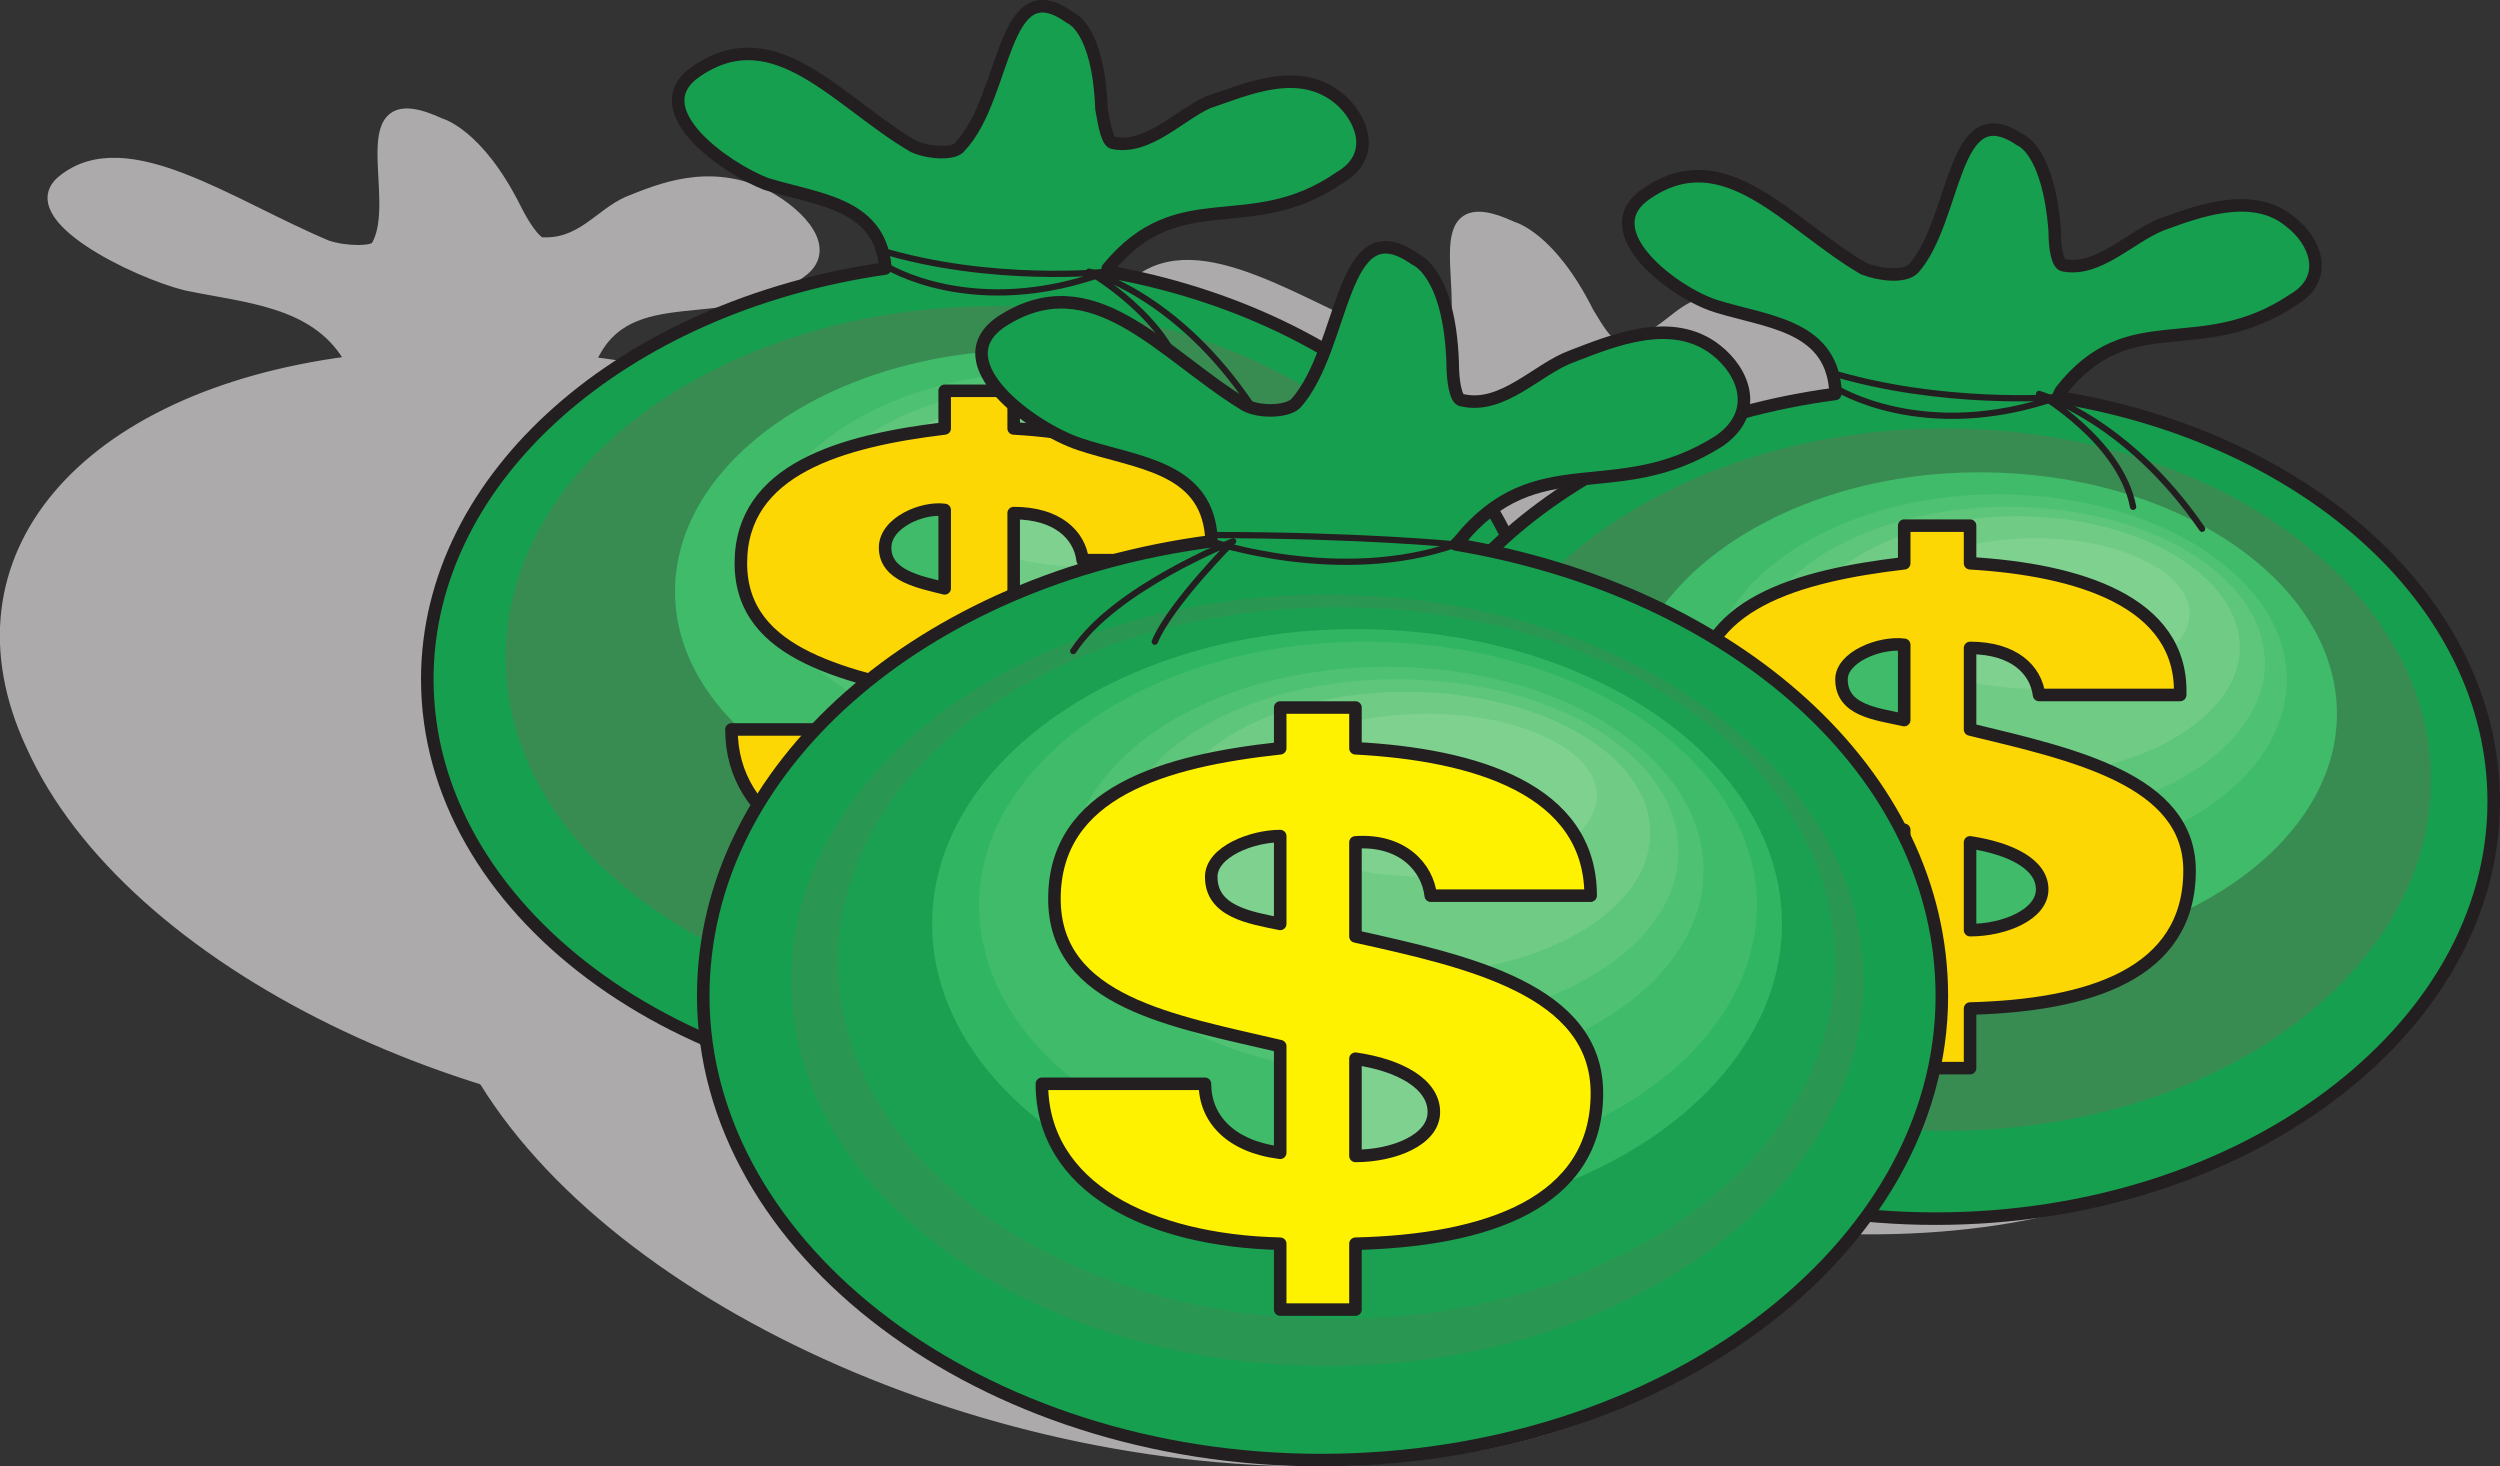<svg xmlns="http://www.w3.org/2000/svg" width="597.951" height="350.732"><rect width="100%" height="100%" fill="#333333" stroke="none"/><path fill="#acaaaa" fill-rule="evenodd" d="M140.45 86.723c69 8.25 133.5 45 153 88.5 23.25 51-21.75 93-100.5 94.5-78.75.75-162-39.75-185.25-91.5-21-45 12.75-83.25 75.75-91.5v-1.5c-8.25-13.5-24.75-14.25-39-17.25-12-3-39.75-16.5-29.25-24.75 15-12 39.75 6 63 15.75 4.5 1.5 11.25 1.5 12 0 6.75-11.25-7.5-39.75 15-29.25 0 0 9 2.25 18 20.25 2.25 4.5 4.5 7.5 6 8.25 9.75.75 14.25-6.75 21-9.75 7.5-3 19.5-8.25 33-1.5 8.25 4.5 15.75 12.75 8.25 18-17.25 13.5-41.25.75-50.25 21l-.75.75"/><path fill="none" stroke="#acaaaa" stroke-linecap="round" stroke-linejoin="round" stroke-miterlimit="10" stroke-width="3" d="M140.45 86.723c69 8.25 133.5 45 153 88.5 23.25 51-21.75 93-100.5 94.5-78.75.75-162-39.75-185.25-91.5-21-45 12.75-83.25 75.75-91.5v-1.5c-8.25-13.5-24.75-14.25-39-17.25-12-3-39.75-16.5-29.25-24.75 15-12 39.75 6 63 15.75 4.5 1.5 11.25 1.5 12 0 6.75-11.25-7.5-39.75 15-29.25 0 0 9 2.25 18 20.25 2.25 4.5 4.5 7.5 6 8.25 9.75.75 14.25-6.75 21-9.75 7.5-3 19.5-8.25 33-1.5 8.25 4.5 15.75 12.75 8.25 18-17.25 13.5-41.25.75-50.25 21zm0 0"/><path fill="#acaaaa" fill-rule="evenodd" d="M396.95 110.723c68.25 9 133.5 45 153.75 89.25 23.25 51-22.5 93-101.25 93.75s-162-39.75-185.25-90.75c-20.25-45 12.75-83.25 75.75-92.25v-.75c-8.25-14.25-24.75-14.25-39-18-12-3-39.75-15.75-29.25-24 15-12.75 39.75 6 63 15 4.5 2.25 11.25 2.25 12 0 6.75-11.25-7.5-39 15-28.5 0 0 9 2.25 18 20.25 2.25 3.75 4.5 7.5 6 7.5 9.75 1.5 14.25-6.75 20.25-9 8.25-3.75 20.25-8.25 33.75-1.5 8.25 4.5 15 12 8.25 18-17.25 13.5-41.25.75-50.25 20.25l-.75.75"/><path fill="none" stroke="#acaaaa" stroke-linecap="round" stroke-linejoin="round" stroke-miterlimit="10" stroke-width="3" d="M396.95 110.723c68.25 9 133.5 45 153.75 89.25 23.25 51-22.5 93-101.25 93.75s-162-39.75-185.25-90.75c-20.25-45 12.75-83.25 75.75-92.25v-.75c-8.25-14.25-24.75-14.25-39-18-12-3-39.75-15.75-29.25-24 15-12.75 39.75 6 63 15 4.5 2.25 11.25 2.25 12 0 6.75-11.25-7.5-39 15-28.5 0 0 9 2.25 18 20.25 2.25 3.75 4.5 7.5 6 7.5 9.75 1.5 14.25-6.75 20.25-9 8.25-3.75 20.25-8.25 33.75-1.5 8.25 4.5 15 12 8.25 18-17.25 13.5-41.25.75-50.25 20.25zm0 0"/><path fill="#acaaaa" fill-rule="evenodd" d="M258.2 145.973c75.75 9 147.75 49.5 170.25 98.25 25.5 57-24.75 103.5-112.5 105-87 .75-179.25-44.25-205.5-101.25-23.25-50.25 14.25-92.25 84.75-102l-.75-1.5c-9-15.75-27-15.75-42.75-19.5-13.5-3-44.25-18-33-27 16.5-13.5 44.25 6.75 70.5 17.25 4.5 1.5 12 2.25 13.5 0 7.5-12.75-8.25-43.5 16.5-32.25 0 0 9.75 2.25 19.5 22.5 2.25 4.5 5.25 8.25 6.75 8.25 11.25 1.5 15.75-6.75 23.25-9.75 9-3.75 21.75-9.75 36-1.5 9.75 4.5 17.25 13.5 9.75 19.5-19.5 15-45.75.75-55.5 23.25l-.75.75"/><path fill="none" stroke="#acaaaa" stroke-linecap="round" stroke-linejoin="round" stroke-miterlimit="10" stroke-width="3" d="M258.2 145.973c75.75 9 147.75 49.5 170.25 98.25 25.5 57-24.75 103.5-112.5 105-87 .75-179.25-44.25-205.5-101.25-23.25-50.25 14.25-92.25 84.75-102l-.75-1.5c-9-15.75-27-15.75-42.75-19.5-13.5-3-44.25-18-33-27 16.5-13.5 44.25 6.75 70.5 17.25 4.5 1.5 12 2.25 13.5 0 7.5-12.75-8.25-43.5 16.5-32.25 0 0 9.75 2.25 19.5 22.5 2.25 4.5 5.25 8.25 6.75 8.25 11.25 1.5 15.75-6.75 23.25-9.75 9-3.75 21.75-9.75 36-1.5 9.75 4.5 17.25 13.5 9.75 19.5-19.5 15-45.75.75-55.5 23.25zm0 0"/><path fill="#179f50" fill-rule="evenodd" d="M264.95 64.973c59.25 10.5 103.5 50.25 103.5 97.5 0 54.75-59.25 99.75-132.75 99.75s-133.5-45-133.5-99.75c0-48.75 47.25-89.25 109.5-98.25v-.75c-1.5-15-16.5-15.75-28.5-19.5-9.75-3.75-30-18-16.5-27 18.75-12.75 33.75 7.5 51.75 18 3 1.5 9.75 2.25 11.25 0 11.25-12 9.75-42.75 26.25-30.75 0 0 6.75 2.25 7.5 21.75.75 4.5 1.5 8.25 3 8.25 8.25 1.5 15.75-6.75 22.5-9.75 9-3 21.75-9 31.5-.75 5.25 4.5 9 13.5 0 18.75-21.75 15-38.25.75-55.5 21.75v.75"/><path fill="none" stroke="#231f20" stroke-linecap="round" stroke-linejoin="round" stroke-miterlimit="10" stroke-width="3" d="M264.95 64.973c59.25 10.5 103.5 50.25 103.5 97.5 0 54.75-59.25 99.75-132.75 99.75s-133.5-45-133.5-99.75c0-48.75 47.25-89.25 109.5-98.25v-.75c-1.5-15-16.5-15.75-28.5-19.5-9.75-3.75-30-18-16.5-27 18.75-12.75 33.75 7.5 51.75 18 3 1.5 9.75 2.25 11.25 0 11.25-12 9.75-42.75 26.25-30.75 0 0 6.75 2.25 7.5 21.75.75 4.5 1.5 8.25 3 8.25 8.25 1.5 15.75-6.75 22.5-9.75 9-3 21.75-9 31.5-.75 5.25 4.5 9 13.5 0 18.75-21.75 15-38.25.75-55.5 21.75zm0 0"/><path fill="#179f50" fill-rule="evenodd" d="M111.2 161.723c0-50.25 55.5-90.75 124.5-90.75 68.25 0 123.75 40.5 123.75 90.75 0 49.5-55.5 90-123.75 90-69 0-124.5-40.5-124.5-90"/><path fill="#388c52" fill-rule="evenodd" d="M120.95 157.223c0-46.5 52.5-84 117-84 63.75 0 116.25 37.5 116.25 84s-52.5 84-116.25 84c-64.5 0-117-37.5-117-84"/><path fill="#388c52" fill-rule="evenodd" d="M131.45 153.473c0-42.75 48-77.25 108-77.25s108.75 34.5 108.75 77.25-48.75 77.25-108.75 77.25-108-34.5-108-77.25"/><path fill="#388c52" fill-rule="evenodd" d="M141.2 149.723c0-39.75 45-71.25 100.5-71.25s100.5 31.5 100.5 71.25c0 38.25-45 70.5-100.5 70.5s-100.5-32.25-100.5-70.5"/><path fill="#388c52" fill-rule="evenodd" d="M151.7 145.223c0-35.25 41.25-63.75 92.25-63.75s92.25 28.5 92.25 63.75-41.25 64.5-92.25 64.5-92.25-29.25-92.25-64.5"/><path fill="#3fbb6a" fill-rule="evenodd" d="M161.45 141.473c0-31.5 38.25-57.75 84.75-57.75s84.75 26.25 84.75 57.75-38.25 57-84.75 57-84.75-25.5-84.75-57"/><path fill="#3fbb6a" fill-rule="evenodd" d="M171.2 137.723c0-28.5 34.5-51 77.25-51s76.5 22.5 76.5 51c0 27.75-33.75 50.25-76.5 50.25s-77.25-22.5-77.25-50.25"/><path fill="#4fc172" fill-rule="evenodd" d="M181.7 133.223c0-24 30.75-44.25 69-44.25s68.25 20.25 68.25 44.25c0 24.75-30 44.25-68.25 44.25s-69-19.5-69-44.25"/><path fill="#5ec67a" fill-rule="evenodd" d="M191.45 129.473c0-21 27.75-37.5 61.5-37.5s60.75 16.5 60.75 37.5-27 37.5-60.75 37.5-61.5-16.5-61.5-37.5"/><path fill="#70cc85" fill-rule="evenodd" d="M201.95 125.723c0-17.25 24-31.5 53.25-31.5s52.5 14.25 52.5 31.5c0 16.5-23.25 30.75-52.5 30.75s-53.25-14.25-53.25-30.75"/><path fill="#70cc85" fill-rule="evenodd" d="M211.7 121.223c0-13.5 20.25-24 45.75-24 24.75 0 44.25 10.5 44.25 24s-19.5 24.75-44.25 24.75c-25.5 0-45.75-11.25-45.75-24.75"/><path fill="#7fd190" fill-rule="evenodd" d="M222.2 117.473c0-9.75 16.5-18 36.75-18 21 0 37.5 8.25 37.5 18s-16.5 18-37.5 18c-20.25 0-36.75-8.25-36.75-18"/><path fill="none" stroke="#231f20" stroke-linecap="round" stroke-linejoin="round" stroke-miterlimit="10" stroke-width="1.5" d="M211.7 63.473s21 13.5 53.25 1.5c0 0-27.75 3-54.75-5.25"/><path fill="#fdd704" fill-rule="evenodd" d="M225.95 93.473h16.5v9c25.5 1.5 50.25 9 50.25 31.5h-33.75c-.75-6-6-11.25-16.5-11.25v20.25c24.75 5.25 52.5 12 52.5 33.75 0 24-24 31.5-52.5 32.25v14.25h-16.5v-14.25c-27.75-.75-51-12-51-34.5h35.25c0 7.5 6 13.5 15.75 15v-22.5c-22.5-5.25-48.75-9.75-48.75-32.25s24-29.25 48.75-32.25v-9"/><path fill="none" stroke="#231f20" stroke-linecap="round" stroke-linejoin="round" stroke-miterlimit="10" stroke-width="3" d="M225.95 93.473h16.5v9c25.5 1.5 50.25 9 50.25 31.5h-33.75c-.75-6-6-11.25-16.5-11.25v20.25c24.75 5.25 52.5 12 52.5 33.75 0 24-24 31.5-52.5 32.25v14.25h-16.5v-14.25c-27.75-.75-51-12-51-34.5h35.25c0 7.5 6 13.5 15.75 15v-22.5c-22.5-5.25-48.75-9.75-48.75-32.25s24-29.25 48.75-32.25zm0 0"/><path fill="#acaaaa" fill-rule="evenodd" d="M242.45 190.223c8.25 0 17.25-3.75 17.25-9.75s-7.5-9.75-17.25-11.25v21"/><path fill="none" stroke="#231f20" stroke-linecap="round" stroke-linejoin="round" stroke-miterlimit="10" stroke-width="3" d="M242.45 190.223c8.25 0 17.25-3.75 17.25-9.75s-7.5-9.75-17.25-11.25zm0 0"/><path fill="#3fbb6a" fill-rule="evenodd" d="M225.95 121.973c-5.25-.75-14.25 3-14.25 9 0 6.75 8.25 8.25 14.25 9.75v-18.75"/><path fill="none" stroke="#231f20" stroke-linecap="round" stroke-linejoin="round" stroke-miterlimit="10" stroke-width="3" d="M225.95 121.973c-5.25-.75-14.25 3-14.25 9 0 6.75 8.25 8.25 14.25 9.75zm0 0"/><path fill="#179f50" fill-rule="evenodd" d="M492.2 94.973c60 9.75 104.25 49.5 104.25 96.75 0 54.75-60 99.75-133.5 99.75s-133.5-45-133.5-99.75c0-48.75 47.25-89.25 109.5-97.5v-1.5c-1.5-15-16.5-15.75-28.5-19.5-9.75-3-30-18-16.5-27 18.75-12.75 33.75 7.5 51.75 18 3.75 1.5 9.75 2.25 12 0 10.5-12 9-42 25.5-30.75 0 0 6.75 2.25 8.25 21.75 0 4.5.75 8.25 2.25 8.25 8.25 1.5 15.75-6.75 23.25-9.75 8.25-3 21.75-8.25 30.75-.75 6 4.5 9.75 13.5.75 18.75-22.5 15-39 .75-55.5 21.75l-.75 1.5"/><path fill="none" stroke="#231f20" stroke-linecap="round" stroke-linejoin="round" stroke-miterlimit="10" stroke-width="3" d="M492.2 94.973c60 9.75 104.25 49.5 104.25 96.75 0 54.75-60 99.75-133.5 99.75s-133.5-45-133.5-99.75c0-48.75 47.25-89.25 109.5-97.5v-1.5c-1.5-15-16.5-15.75-28.5-19.5-9.75-3-30-18-16.5-27 18.75-12.75 33.75 7.5 51.75 18 3.75 1.5 9.75 2.25 12 0 10.5-12 9-42 25.5-30.75 0 0 6.75 2.25 8.25 21.75 0 4.5.75 8.25 2.25 8.25 8.25 1.5 15.75-6.75 23.25-9.75 8.25-3 21.75-8.25 30.75-.75 6 4.5 9.75 13.5.75 18.75-22.5 15-39 .75-55.5 21.75zm0 0"/><path fill="#179f50" fill-rule="evenodd" d="M338.45 190.223c0-49.5 55.5-90 124.5-90s124.5 40.5 124.5 90c0 50.25-55.5 91.5-124.5 91.5s-124.5-41.25-124.5-91.5"/><path fill="#388c52" fill-rule="evenodd" d="M348.2 186.473c0-45.75 52.5-84 117-84s116.25 38.25 116.25 84c0 46.5-51.75 84-116.25 84s-117-37.5-117-84"/><path fill="#388c52" fill-rule="evenodd" d="M358.7 182.723c0-42.75 48.75-77.25 108.75-77.25s108 34.5 108 77.25-48 77.25-108 77.25-108.75-34.5-108.75-77.25"/><path fill="#388c52" fill-rule="evenodd" d="M368.45 178.223c0-38.25 45-70.5 101.25-70.5 55.5 0 100.5 32.25 100.5 70.5 0 39.75-45 71.25-100.5 71.25-56.25 0-101.25-31.5-101.25-71.25"/><path fill="#388c52" fill-rule="evenodd" d="M378.95 174.473c0-35.25 41.25-63.75 92.25-63.75 51.75 0 93 28.5 93 63.75s-41.25 64.5-93 64.5c-51 0-92.25-29.25-92.25-64.5"/><path fill="#3fbb6a" fill-rule="evenodd" d="M388.7 170.723c0-31.5 38.25-57.75 84.75-57.75 47.25 0 85.5 26.25 85.5 57.75s-38.25 57.75-85.5 57.75c-46.5 0-84.75-26.25-84.75-57.75"/><path fill="#3fbb6a" fill-rule="evenodd" d="M399.2 166.973c0-28.5 33.75-51 76.5-51s77.25 22.5 77.25 51c0 27.75-34.5 50.25-77.25 50.25s-76.5-22.5-76.5-50.25"/><path fill="#4fc172" fill-rule="evenodd" d="M408.95 162.473c0-24 30.75-44.25 69-44.25s69 20.25 69 44.25c0 24.75-30.75 44.25-69 44.25s-69-19.5-69-44.25"/><path fill="#5ec67a" fill-rule="evenodd" d="M418.7 158.723c0-21 27.75-37.5 61.5-37.5s61.5 16.5 61.5 37.5c0 20.25-27.75 37.5-61.5 37.5s-61.5-17.25-61.5-37.5"/><path fill="#70cc85" fill-rule="evenodd" d="M429.2 154.973c0-17.25 24-31.5 53.25-31.5s53.25 14.25 53.25 31.5c0 16.5-24 30.75-53.25 30.75s-53.25-14.25-53.25-30.75"/><path fill="#70cc85" fill-rule="evenodd" d="M439.7 150.473c0-12.75 19.5-24 45-24 24.75 0 45 11.25 45 24 0 13.5-20.25 24.75-45 24.75-25.5 0-45-11.25-45-24.75"/><path fill="#7fd190" fill-rule="evenodd" d="M449.45 146.723c0-9.75 16.5-18 37.5-18 20.25 0 36.75 8.25 36.75 18s-16.5 18-36.75 18c-21 0-37.5-8.25-37.5-18"/><path fill="none" stroke="#231f20" stroke-linecap="round" stroke-linejoin="round" stroke-miterlimit="10" stroke-width="1.5" d="M438.95 92.723s21 13.5 53.25 2.25c0 0-27.75 2.25-54.75-6"/><path fill="none" stroke="#231f20" stroke-linecap="round" stroke-linejoin="round" stroke-miterlimit="10" stroke-width="1.5" d="M526.7 126.473c-18-26.25-39-32.25-39-32.25s19.5 11.25 22.5 27"/><path fill="#fdd704" fill-rule="evenodd" d="M455.45 125.723h15.75v9c25.5 1.5 51 9 50.25 31.5H487.7c-.75-6-6-11.25-16.5-11.25v19.5c24.75 6 52.5 12 52.5 33.75 0 24.75-24 32.25-52.5 33v14.25h-15.75v-14.25c-28.5-.75-51.75-12-51.75-34.5h35.25c0 7.5 6 13.5 16.5 15v-23.25c-23.25-5.25-49.5-9.75-49.5-31.5 0-22.5 24-29.25 49.5-32.25v-9"/><path fill="none" stroke="#231f20" stroke-linecap="round" stroke-linejoin="round" stroke-miterlimit="10" stroke-width="3" d="M455.45 125.723h15.75v9c25.5 1.5 51 9 50.25 31.5H487.7c-.75-6-6-11.25-16.5-11.25v19.5c24.75 6 52.5 12 52.5 33.75 0 24.75-24 32.25-52.5 33v14.25h-15.75v-14.25c-28.5-.75-51.75-12-51.75-34.5h35.25c0 7.5 6 13.5 16.5 15v-23.25c-23.25-5.25-49.5-9.75-49.5-31.5 0-22.5 24-29.25 49.5-32.25zm0 0"/><path fill="#3fbb6a" fill-rule="evenodd" d="M471.2 222.473c8.25 0 17.25-3.75 17.25-9.75s-7.5-9.75-17.25-11.25v21"/><path fill="none" stroke="#231f20" stroke-linecap="round" stroke-linejoin="round" stroke-miterlimit="10" stroke-width="3" d="M471.2 222.473c8.25 0 17.25-3.75 17.25-9.75s-7.5-9.75-17.25-11.25zm0 0"/><path fill="#3fbb6a" fill-rule="evenodd" d="M455.45 154.223c-6-.75-15 3-15 8.25 0 7.5 8.25 8.25 15 9.75v-18"/><path fill="none" stroke="#231f20" stroke-linecap="round" stroke-linejoin="round" stroke-miterlimit="10" stroke-width="3" d="M455.45 154.223c-6-.75-15 3-15 8.25 0 7.5 8.25 8.25 15 9.75zm0 0"/><path fill="none" stroke="#231f20" stroke-linecap="round" stroke-linejoin="round" stroke-miterlimit="10" stroke-width="1.5" d="M299.45 97.223c-18-27-39-32.25-39-32.25s19.5 11.25 22.5 26.25"/><path fill="#179f50" fill-rule="evenodd" d="M348.2 130.223c66.75 11.25 116.25 54.75 116.25 108 0 60.75-66.75 111-148.5 111-81 0-147.75-50.25-147.75-111 0-54.75 52.5-99.75 121.5-108.75v-1.5c-1.5-16.5-18-17.25-31.5-21.75-11.25-3.75-33-19.5-18.75-29.25 21.75-14.25 38.25 7.5 57.75 19.5 3 2.25 10.5 2.25 12.75 0 12-13.5 10.5-47.25 28.5-34.5 0 0 8.25 3 9 24.75 0 4.5.75 9 2.25 9 9.75 2.25 18-7.5 26.25-10.5 9.75-3.75 24-9.75 34.5-1.5 6.75 5.25 10.5 15 .75 21.75-24.75 15.75-43.5.75-62.25 24l-.75.75"/><path fill="none" stroke="#231f20" stroke-linecap="round" stroke-linejoin="round" stroke-miterlimit="10" stroke-width="3" d="M348.2 130.223c66.75 11.25 116.25 54.75 116.25 108 0 60.75-66.75 111-148.5 111-81 0-147.75-50.25-147.75-111 0-54.75 52.5-99.75 121.5-108.75v-1.5c-1.5-16.5-18-17.25-31.5-21.75-11.25-3.75-33-19.5-18.75-29.25 21.75-14.25 38.25 7.5 57.75 19.5 3 2.25 10.5 2.25 12.75 0 12-13.5 10.5-47.25 28.5-34.5 0 0 8.25 3 9 24.75 0 4.5.75 9 2.25 9 9.75 2.25 18-7.5 26.25-10.5 9.75-3.75 24-9.75 34.5-1.5 6.75 5.25 10.5 15 .75 21.75-24.75 15.75-43.5.75-62.25 24zm0 0"/><path fill="#179f50" fill-rule="evenodd" d="M177.95 238.973c0-55.5 61.5-99.75 136.5-99.75 75.75 0 137.25 44.25 137.25 99.75 0 54.75-61.5 99.75-137.25 99.75-75 0-136.5-45-136.5-99.75"/><path fill="#299651" fill-rule="evenodd" d="M189.2 234.473c0-51 57.75-92.25 128.25-92.25s128.25 41.25 128.25 92.25-57.75 92.25-128.25 92.25-128.25-41.25-128.25-92.25"/><path fill="#1ba052" fill-rule="evenodd" d="M200.45 229.973c0-47.25 53.25-84.75 119.25-84.75s119.25 37.5 119.25 84.75-53.25 85.5-119.25 85.5-119.25-38.25-119.25-85.5"/><path fill="#1ba052" fill-rule="evenodd" d="M211.7 225.473c0-42.75 49.5-77.25 110.25-77.25 61.5 0 111 34.5 111 77.25 0 43.5-49.5 78-111 78-60.75 0-110.25-34.5-110.25-78"/><path fill="#30b662" fill-rule="evenodd" d="M222.95 220.973c0-39 45.75-70.5 101.25-70.5 56.25 0 102 31.5 102 70.5s-45.75 71.25-102 71.25c-55.5 0-101.25-32.25-101.25-71.25"/><path fill="#3fbb6a" fill-rule="evenodd" d="M234.2 216.473c0-34.5 41.25-63 92.25-63 51.75 0 93.75 28.5 93.75 63 0 35.25-42 63.75-93.75 63.75-51 0-92.25-28.5-92.25-63.75"/><path fill="#3fbb6a" fill-rule="evenodd" d="M244.7 212.723c0-31.5 38.25-56.25 84.75-56.25s84 24.75 84 56.25c0 30.75-37.5 55.5-84 55.5s-84.75-24.75-84.75-55.5"/><path fill="#4fc172" fill-rule="evenodd" d="M255.95 208.223c0-27 33.75-48.75 75.75-48.75s75.75 21.75 75.75 48.75-33.75 48.75-75.75 48.75-75.75-21.75-75.75-48.75"/><path fill="#5ec67a" fill-rule="evenodd" d="M267.2 203.723c0-23.25 30-41.25 66.75-41.25 37.5 0 67.5 18 67.5 41.25 0 22.5-30 41.25-67.5 41.25-36.75 0-66.75-18.75-66.75-41.25"/><path fill="#70cc85" fill-rule="evenodd" d="M278.45 199.223c0-18.75 25.5-33.75 57.75-33.75s58.5 15 58.5 33.75-26.25 33.75-58.5 33.75-57.75-15-57.75-33.75"/><path fill="#70cc85" fill-rule="evenodd" d="M288.95 194.723c0-15 22.5-26.25 49.5-26.25 27.75 0 50.25 11.25 50.25 26.25s-22.5 27-50.25 27c-27 0-49.5-12-49.5-27"/><path fill="#7fd190" fill-rule="evenodd" d="M300.2 190.223c0-10.5 18-19.5 41.25-19.5 22.5 0 40.5 9 40.5 19.5 0 11.25-18 19.5-40.5 19.5-23.25 0-41.25-8.25-41.25-19.5"/><path fill="none" stroke="#231f20" stroke-linecap="round" stroke-linejoin="round" stroke-miterlimit="10" stroke-width="1.5" d="M289.7 129.473s30.75 10.5 58.5.75c0 0-22.5-2.25-58.5-2.25"/><path fill="none" stroke="#231f20" stroke-linecap="round" stroke-linejoin="round" stroke-miterlimit="10" stroke-width="1.5" d="M256.7 155.723c9.75-15 38.25-26.25 38.25-26.25s-15 15-18.75 24"/><path fill="#fff200" fill-rule="evenodd" d="M306.2 169.223h18v9.75c28.5 1.5 56.25 9.75 56.25 35.25H342.2c-.75-6.75-6.75-13.5-18-12.75v22.5c27 6 57.75 12.75 57.75 37.5 0 26.25-26.25 35.25-57.75 36v15.75h-18v-15.75c-31.5-.75-57-13.5-57-38.25h39c0 8.25 6 15 18 16.5v-25.5c-25.5-6-54-10.5-54-35.25 0-25.5 26.25-33 54-36v-9.75"/><path fill="none" stroke="#231f20" stroke-linecap="round" stroke-linejoin="round" stroke-miterlimit="10" stroke-width="3" d="M306.2 169.223h18v9.75c28.5 1.5 56.25 9.75 56.25 35.25H342.2c-.75-6.75-6.75-13.5-18-12.75v22.5c27 6 57.75 12.75 57.75 37.5 0 26.25-26.25 35.25-57.75 36v15.75h-18v-15.75c-31.5-.75-57-13.5-57-38.25h39c0 8.25 6 15 18 16.5v-25.5c-25.5-6-54-10.5-54-35.25 0-25.5 26.25-33 54-36zm0 0"/><path fill="#7fd190" fill-rule="evenodd" d="M324.2 276.473c9 0 18.75-3.75 18.75-10.5s-8.25-11.25-18.75-12.75v23.25"/><path fill="none" stroke="#231f20" stroke-linecap="round" stroke-linejoin="round" stroke-miterlimit="10" stroke-width="3" d="M324.2 276.473c9 0 18.75-3.75 18.75-10.5s-8.25-11.25-18.75-12.75zm0 0"/><path fill="#7fd190" fill-rule="evenodd" d="M306.2 199.973c-6.75 0-16.5 3.75-16.5 9.75 0 8.25 9 9.75 16.5 11.25v-21"/><path fill="none" stroke="#231f20" stroke-linecap="round" stroke-linejoin="round" stroke-miterlimit="10" stroke-width="3" d="M306.2 199.973c-6.75 0-16.5 3.75-16.5 9.75 0 8.25 9 9.75 16.5 11.25zm0 0"/></svg>
